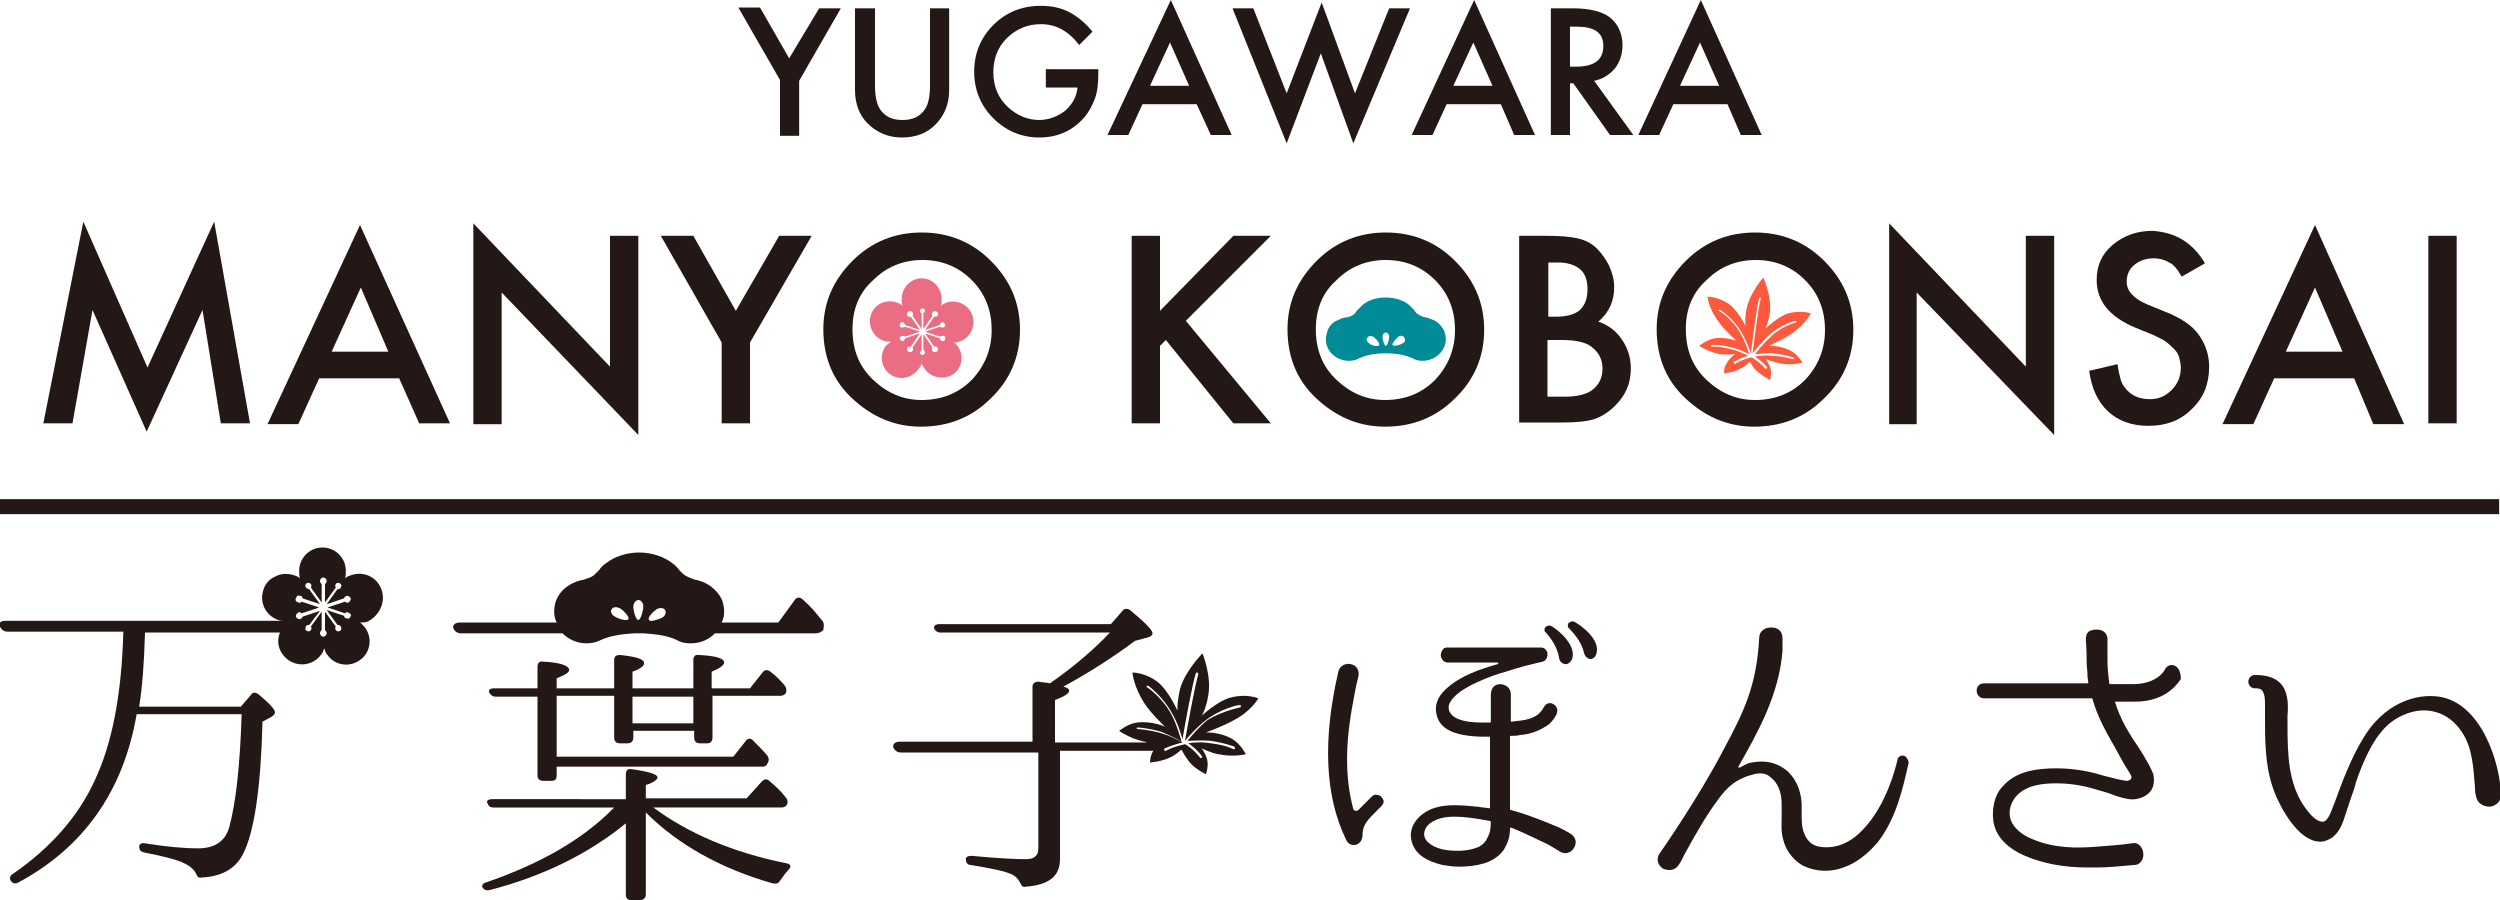 <?xml version="1.0" encoding="utf-8"?>
<svg version="1.1" id="logo" xmlns="http://www.w3.org/2000/svg" xmlns:xlink="http://www.w3.org/1999/xlink" x="0px"
	 y="0px" viewBox="0 0 300 108" style="enable-background:new 0 0 300 108;" xml:space="preserve" width="300" height="108">
<style type="text/css">
	.st0{fill:#231815;}
	.st1{fill:#EB6D84;}
	.st2{fill:#FFFFFF;}
	.st3{fill:#FC593D;}
	.st4{fill:#008B96;}
	.st5{fill:#D1CFCE;}
	.st6{fill:url(#SVGID_1_);}
	.st7{fill:url(#SVGID_2_);}
	.st8{fill:url(#SVGID_3_);}
	.st9{filter:url(#Adobe_OpacityMaskFilter);}
	.st10{fill:url(#SVGID_5_);}
	.st11{opacity:0.5;mask:url(#SVGID_4_);}
	.st12{fill:#0B346E;}
	.st13{opacity:0.95;}
	.st14{opacity:0.3;}
	.st15{filter:url(#Adobe_OpacityMaskFilter_1_);}
	.st16{mask:url(#SVGID_6_);}
</style>
<g>
	<path class="st0" d="M93.6,9.6l-5-8.7h2.6l3.5,6.1L98.3,1h2.6l-5,8.7v6.6h-2.3V9.6z"/>
	<path class="st0" d="M105,1v9.2c0,1.3,0.2,2.3,0.6,2.9c0.6,0.9,1.5,1.3,2.7,1.3c1.2,0,2.1-0.4,2.7-1.3c0.4-0.6,0.6-1.5,0.6-2.9V1
		h2.3v9.8c0,1.6-0.5,2.9-1.5,4c-1.1,1.2-2.5,1.7-4.2,1.7c-1.6,0-3-0.6-4.1-1.7c-1-1-1.5-2.4-1.5-4V1H105z"/>
	<path class="st0" d="M125.5,8.3h6.3v0.5c0,1.1-0.1,2.2-0.4,3c-0.3,0.8-0.7,1.6-1.3,2.3c-1.4,1.6-3.2,2.4-5.4,2.4
		c-2.1,0-4-0.8-5.5-2.3c-1.5-1.5-2.3-3.4-2.3-5.6c0-2.2,0.8-4.1,2.3-5.6c1.5-1.5,3.4-2.3,5.7-2.3c1.2,0,2.3,0.2,3.3,0.7
		c1,0.5,2,1.3,2.9,2.4l-1.6,1.6c-1.3-1.7-2.8-2.5-4.6-2.5c-1.6,0-3,0.6-4.1,1.7c-1.1,1.1-1.6,2.5-1.6,4.1c0,1.7,0.6,3.1,1.8,4.2
		c1.1,1,2.4,1.5,3.7,1.5c1.1,0,2.2-0.4,3.1-1.1c0.9-0.8,1.4-1.7,1.5-2.8h-3.8V8.3z"/>
	<path class="st0" d="M143.6,12.5h-6.5l-1.7,3.7h-2.5L140.5,0l7.3,16.2h-2.5L143.6,12.5z M142.7,10.3l-2.3-5.2l-2.4,5.2H142.7z"/>
	<path class="st0" d="M150.4,1l4,10.2l4.2-10.9l4,10.9L166.7,1h2.5l-6.8,16.2l-3.9-10.8l-4.1,10.8L147.9,1H150.4z"/>
	<path class="st0" d="M180.1,12.5h-6.5l-1.7,3.7h-2.5L176.9,0l7.3,16.2h-2.5L180.1,12.5z M179.1,10.3l-2.3-5.2l-2.4,5.2H179.1z"/>
	<path class="st0" d="M191.3,9.7l4.7,6.5h-2.8l-4.4-6.2h-0.4v6.2h-2.3V1h2.7c2,0,3.5,0.4,4.4,1.1c1,0.8,1.5,2,1.5,3.3
		c0,1.1-0.3,2-0.9,2.8C193.1,9,192.3,9.5,191.3,9.7z M188.4,8h0.7c2.2,0,3.3-0.8,3.3-2.5c0-1.6-1.1-2.3-3.2-2.3h-0.8V8z"/>
	<path class="st0" d="M207.3,12.5h-6.5l-1.7,3.7h-2.5L204.1,0l7.3,16.2h-2.5L207.3,12.5z M206.3,10.3l-2.3-5.2l-2.4,5.2H206.3z"/>
</g>
<rect x="0" y="59.9" class="st0" width="299.9" height="1.8"/>
<g>
	<path class="st0" d="M5.2,50.8L10,26.6l7.7,17.5l8-17.5l4.3,24.2h-3.5l-2.2-13.6l-6.7,14.6l-6.5-14.6L8.7,50.8H5.2z"/>
	<path class="st0" d="M47.9,45.4h-9.6l-2.5,5.5h-3.7l11.1-23.9L54,50.8h-3.7L47.9,45.4z M46.6,42.2l-3.3-7.7l-3.5,7.7H46.6z"/>
	<path class="st0" d="M56.8,50.8v-24L73.2,44V28.3h3.4v23.9L60.2,35.1v15.8H56.8z"/>
	<path class="st0" d="M86.6,41.1l-7.3-12.8h3.9l5.1,9l5.2-9h3.9L90,41.1v9.7h-3.4V41.1z"/>
	<path class="st0" d="M98.8,39.5c0-3.2,1.2-5.9,3.5-8.2c2.3-2.3,5.1-3.4,8.3-3.4c3.2,0,6,1.1,8.3,3.4c2.3,2.3,3.5,5,3.5,8.3
		c0,3.2-1.2,6-3.5,8.2c-2.3,2.3-5.1,3.4-8.4,3.4c-2.9,0-5.5-1-7.8-3C100.1,46,98.8,43.1,98.8,39.5z M102.3,39.5
		c0,2.5,0.8,4.5,2.5,6.1c1.7,1.6,3.6,2.4,5.8,2.4c2.4,0,4.4-0.8,6-2.4c1.6-1.7,2.4-3.7,2.4-6c0-2.4-0.8-4.4-2.4-6
		c-1.6-1.6-3.6-2.4-5.9-2.4c-2.3,0-4.3,0.8-5.9,2.4C103.1,35.1,102.3,37.1,102.3,39.5z"/>
	<path class="st0" d="M139.2,37.3l8.8-9h4.5l-10.2,10.2l10.2,12.3h-4.5l-8.1-10l-0.7,0.7v9.3h-3.4V28.3h3.4V37.3z"/>
	<path class="st0" d="M154.5,39.5c0-3.2,1.2-5.9,3.5-8.2c2.3-2.3,5.1-3.4,8.3-3.4c3.2,0,6,1.1,8.3,3.4c2.3,2.3,3.5,5,3.5,8.3
		c0,3.2-1.2,6-3.5,8.2c-2.3,2.3-5.1,3.4-8.4,3.4c-2.9,0-5.5-1-7.8-3C155.8,46,154.5,43.1,154.5,39.5z M157.9,39.5
		c0,2.5,0.8,4.5,2.5,6.1c1.7,1.6,3.6,2.4,5.8,2.4c2.4,0,4.4-0.8,6-2.4c1.6-1.7,2.4-3.7,2.4-6c0-2.4-0.8-4.4-2.4-6
		c-1.6-1.6-3.6-2.4-5.9-2.4c-2.3,0-4.3,0.8-5.9,2.4C158.7,35.1,157.9,37.1,157.9,39.5z"/>
	<path class="st0" d="M182.3,50.8V28.3h3.4c1.5,0,2.7,0.1,3.6,0.3c0.9,0.2,1.7,0.6,2.3,1.2c0.6,0.6,1.1,1.3,1.5,2.1
		c0.4,0.9,0.6,1.7,0.6,2.6c0,1.6-0.6,3-1.9,4.1c1.2,0.4,2.1,1.1,2.8,2.1c0.7,1,1.1,2.2,1.1,3.5c0,1.8-0.6,3.2-1.9,4.5
		c-0.7,0.7-1.6,1.3-2.5,1.6c-1,0.3-2.3,0.4-3.8,0.4H182.3z M185.7,38h1.1c1.3,0,2.2-0.3,2.8-0.8c0.6-0.6,0.9-1.4,0.9-2.5
		c0-1.1-0.3-1.9-0.9-2.4s-1.5-0.8-2.6-0.8h-1.2V38z M185.7,47.6h2.1c1.5,0,2.7-0.3,3.4-0.9c0.8-0.7,1.1-1.5,1.1-2.5
		c0-1-0.4-1.8-1.1-2.4c-0.7-0.7-2-1-3.8-1h-1.7V47.6z"/>
	<path class="st0" d="M198.8,39.5c0-3.2,1.2-5.9,3.5-8.2c2.3-2.3,5.1-3.4,8.3-3.4c3.2,0,6,1.1,8.3,3.4c2.3,2.3,3.5,5,3.5,8.3
		c0,3.2-1.2,6-3.5,8.2c-2.3,2.3-5.1,3.4-8.4,3.4c-2.9,0-5.5-1-7.8-3C200.1,46,198.8,43.1,198.8,39.5z M202.3,39.5
		c0,2.5,0.8,4.5,2.5,6.1c1.7,1.6,3.6,2.4,5.8,2.4c2.4,0,4.4-0.8,6-2.4c1.6-1.7,2.4-3.7,2.4-6c0-2.4-0.8-4.4-2.4-6
		c-1.6-1.6-3.6-2.4-5.9-2.4c-2.3,0-4.3,0.8-5.9,2.4C203.1,35.1,202.3,37.1,202.3,39.5z"/>
	<path class="st0" d="M226.7,50.8v-24L243.1,44V28.3h3.4v23.9L230,35.1v15.8H226.7z"/>
	<path class="st0" d="M264.6,31.6l-2.8,1.6c-0.5-0.9-1-1.5-1.5-1.7c-0.5-0.3-1.1-0.5-1.9-0.5c-0.9,0-1.7,0.3-2.3,0.8
		c-0.6,0.5-0.9,1.2-0.9,2c0,1.1,0.8,2,2.4,2.7l2.2,0.9c1.8,0.7,3.2,1.6,4,2.7s1.3,2.4,1.3,3.9c0,2.1-0.7,3.8-2.1,5.1
		c-1.4,1.4-3.1,2-5.2,2c-2,0-3.6-0.6-4.8-1.7c-1.3-1.2-2-2.8-2.3-4.9l3.4-0.8c0.2,1.3,0.4,2.2,0.8,2.7c0.7,1,1.7,1.5,3.1,1.5
		c1.1,0,1.9-0.4,2.6-1.1c0.7-0.7,1.1-1.6,1.1-2.7c0-0.4-0.1-0.8-0.2-1.2c-0.1-0.4-0.3-0.7-0.6-1c-0.3-0.3-0.6-0.6-1-0.9
		c-0.4-0.3-0.9-0.5-1.5-0.8l-2.2-0.9c-3.1-1.3-4.6-3.2-4.6-5.7c0-1.7,0.6-3.1,1.9-4.2c1.3-1.1,2.9-1.7,4.8-1.7
		C261.1,27.9,263.1,29.1,264.6,31.6z"/>
	<path class="st0" d="M282.5,45.4h-9.6l-2.5,5.5h-3.7l11.1-23.9l10.7,23.9h-3.7L282.5,45.4z M281.1,42.2l-3.3-7.7l-3.5,7.7H281.1z"
		/>
	<path class="st0" d="M294.8,28.3v22.5h-3.4V28.3H294.8z"/>
	<g>
		<path class="st1" d="M115.1,41c1.3-0.4,2-1.8,1.6-3.1c-0.4-1.3-1.8-2-3.1-1.6c-0.2,0.1-0.5,0.2-0.7,0.4c0.1-0.2,0.1-0.5,0.1-0.8
			c0-1.4-1.1-2.5-2.4-2.5c-1.3,0-2.4,1.1-2.4,2.5c0,0.3,0,0.5,0.1,0.8c-0.2-0.2-0.4-0.3-0.7-0.4c-0.6-0.2-1.3-0.2-1.9,0.1
			c-0.6,0.3-1,0.8-1.2,1.4c-0.4,1.3,0.3,2.7,1.6,3.1c0.2,0.1,0.5,0.1,0.8,0.1c-0.2,0.2-0.4,0.3-0.6,0.5c-0.8,1.1-0.6,2.6,0.5,3.4
			c1.1,0.8,2.6,0.5,3.4-0.6c0.2-0.2,0.3-0.4,0.4-0.7c0.1,0.2,0.2,0.5,0.4,0.7c0.8,1.1,2.3,1.3,3.4,0.6c1.1-0.8,1.3-2.3,0.5-3.4
			c-0.2-0.2-0.3-0.4-0.6-0.5C114.6,41.2,114.9,41.1,115.1,41z"/>
		<path class="st2" d="M113.2,40.3c-0.1,0-0.3,0-0.4,0.1l-1.8-0.6l1.8-0.6c0.1,0.1,0.2,0.1,0.4,0.1c0.2-0.1,0.3-0.3,0.2-0.4
			c-0.1-0.2-0.3-0.3-0.4-0.2c-0.1,0-0.2,0.2-0.2,0.3l-1.8,0.6l1.1-1.6c0.1,0,0.3,0,0.4-0.1c0.1-0.2,0.1-0.4-0.1-0.5
			c-0.2-0.1-0.4-0.1-0.5,0.1c-0.1,0.1-0.1,0.3,0,0.4l-1.1,1.6v-1.9c0.1-0.1,0.2-0.2,0.2-0.3c0-0.2-0.2-0.3-0.3-0.3
			c-0.2,0-0.3,0.2-0.3,0.3c0,0.1,0.1,0.3,0.2,0.3v1.9l-1.1-1.6c0.1-0.1,0.1-0.3,0-0.4c-0.1-0.2-0.3-0.2-0.5-0.1
			c-0.2,0.1-0.2,0.3-0.1,0.5c0.1,0.1,0.2,0.2,0.4,0.1l1.1,1.6l-1.8-0.6c0-0.1-0.1-0.3-0.2-0.3c-0.2-0.1-0.4,0-0.4,0.2
			c-0.1,0.2,0,0.4,0.2,0.4c0.1,0,0.3,0,0.4-0.1l1.8,0.6l-1.8,0.6c-0.1-0.1-0.2-0.1-0.4-0.1c-0.2,0.1-0.3,0.3-0.2,0.4
			c0.1,0.2,0.3,0.3,0.4,0.2c0.1,0,0.2-0.2,0.2-0.3l1.8-0.6l-1.1,1.6c-0.1,0-0.3,0-0.4,0.1c-0.1,0.2-0.1,0.4,0.1,0.5
			c0.2,0.1,0.4,0.1,0.5-0.1c0.1-0.1,0.1-0.3,0-0.4l1.1-1.6v1.9c-0.1,0.1-0.2,0.2-0.2,0.3c0,0.2,0.2,0.3,0.3,0.3
			c0.2,0,0.3-0.2,0.3-0.3c0-0.1-0.1-0.3-0.2-0.3v-1.9l1.1,1.6c-0.1,0.1-0.1,0.3,0,0.4c0.1,0.2,0.3,0.2,0.5,0.1
			c0.2-0.1,0.2-0.3,0.1-0.5c-0.1-0.1-0.2-0.2-0.4-0.1l-1.1-1.6l1.8,0.6c0,0.1,0.1,0.3,0.2,0.3c0.2,0.1,0.4,0,0.4-0.2
			C113.5,40.5,113.4,40.3,113.2,40.3z"/>
	</g>
	<g>
		<path class="st3" d="M210,43.4c0,0-0.6,0.6-1.1,0.8c-0.8,0.5-2,0.6-2,0.6s-0.1-0.6,0.3-1.2c0.3-0.6,1-1.1,1-1.1s-1.1,0.1-1.8,0
			c-1.5-0.3-2.5-1-2.5-1s0.9-0.7,1.8-0.9c1.4-0.2,2.7,0.3,2.7,0.3s-1.4-1.2-2.1-2.2c-1.3-1.7-1.4-3.1-1.4-3.1s1.3,0,2.6,0.9
			c1.1,0.8,2,2.7,2,2.7s-0.2-0.7,0.1-2.2c0.4-1.9,2-3.7,2-3.7s1,2.2,0.8,4.1c-0.2,1.5-0.6,2.1-0.6,2.1s1.5-1.5,2.8-1.9
			c1.5-0.4,2.7,0,2.7,0s-0.6,1.3-2.4,2.5c-1,0.7-2.7,1.4-2.7,1.4s1.4-0.1,2.7,0.6c0.8,0.4,1.4,1.4,1.4,1.4s-1.2,0.4-2.7,0.1
			c-0.6-0.1-1.7-0.5-1.7-0.5s0.5,0.7,0.6,1.3c0.1,0.6-0.1,1.2-0.1,1.2s-1-0.5-1.7-1.2C210.4,44.2,210,43.4,210,43.4"/>
		<path class="st2" d="M215.5,38.7C215.5,38.7,215.6,38.6,215.5,38.7c0.1-0.1,0.1-0.1,0.1-0.1c0-0.1-0.1-0.1-0.1-0.1
			c-0.1,0-1.8,0.4-3.3,1.8c-0.7,0.7-1.5,1.6-1.9,2.1c0.2-1.4,0.7-5.6,1-6.6c0-0.1,0-0.1-0.1-0.1c-0.1,0-0.1,0-0.1,0.1
			c-0.3,1-0.8,5.1-1,6.6c-0.2-0.6-0.6-1.6-1.1-2.5c-1-1.7-2.5-2.7-2.6-2.7c-0.1,0-0.1,0-0.2,0c0,0,0,0,0,0c0,0,0,0.1,0.1,0.1
			c0,0,1.5,0.9,2.5,2.6c0.5,0.9,1,2.1,1.1,2.6c-0.4-0.2-1.2-0.6-2.1-0.8c-1.5-0.4-2.3-0.3-2.4-0.3c-0.1,0-0.1,0.1-0.1,0.1
			c0,0.1,0.1,0.1,0.1,0.1c0,0,0.8-0.1,2.3,0.3c0.9,0.2,1.7,0.6,2.1,0.8c-0.4,0.1-1,0.3-1.7,0.7c-0.1,0-0.1,0.1,0,0.2
			c0,0.1,0.1,0.1,0.2,0c0.9-0.5,1.7-0.7,1.9-0.7c0.2,0.1,0.9,0.5,1.6,1.3c0,0,0.1,0.1,0.2,0c0.1,0,0.1-0.1,0-0.2
			c-0.5-0.6-1.1-1-1.4-1.2c0.4-0.1,1.3-0.2,2.2-0.1c1.5,0.1,2.3,0.4,2.3,0.4c0.1,0,0.1,0,0.2-0.1c0-0.1,0-0.1-0.1-0.1
			c0,0-0.8-0.3-2.3-0.5c-0.9-0.1-1.8,0.1-2.3,0.1c0.3-0.4,1.1-1.4,1.9-2.1C213.8,39.1,215.5,38.7,215.5,38.7z"/>
	</g>
	<path class="st4" d="M173.3,39.7c-0.3-0.6-0.8-1.1-1.3-1.3c-0.3-0.1-0.5-0.2-0.8-0.3l-0.1,0c-0.5-0.1-0.8-0.3-1.1-0.5
		c-0.1-0.1-0.2-0.2-0.3-0.4c-0.2-0.2-0.4-0.4-0.6-0.6c-0.7-0.6-1.8-0.9-2.8-0.9c-1.1,0-2.1,0.3-2.8,0.9c-0.2,0.2-0.4,0.4-0.6,0.6
		c-0.1,0.1-0.2,0.2-0.3,0.4c-0.3,0.3-0.6,0.4-1.1,0.5l-0.1,0c-0.3,0.1-0.5,0.1-0.8,0.3c-0.6,0.2-1.1,0.7-1.3,1.3
		c-0.1,0.3-0.2,0.7-0.2,1c0,1.5,1.3,2.6,2.8,2.6c0.4,0,0.8-0.1,1.2-0.3c0.8-0.4,1.9-0.6,3.2-0.6s2.4,0.2,3.2,0.6
		c0.4,0.2,0.7,0.3,1.2,0.3c1.5,0,2.8-1.2,2.8-2.6C173.5,40.4,173.4,40,173.3,39.7z M164.3,41.2c-0.3-0.2-0.4-0.5-0.2-0.7
		c0.1-0.2,0.4-0.2,0.7-0.1c0.3,0.2,0.8,0.8,0.7,1C165.3,41.7,164.5,41.4,164.3,41.2z M166.3,41.5c-0.2,0-0.4-0.8-0.4-1.1
		c0-0.3,0.2-0.5,0.4-0.5c0.2,0,0.4,0.2,0.4,0.5C166.7,40.7,166.5,41.5,166.3,41.5z M168.3,41.2c-0.3,0.2-1,0.4-1.2,0.2
		c-0.1-0.2,0.5-0.8,0.7-1c0.3-0.2,0.6-0.1,0.7,0.1C168.7,40.8,168.6,41.1,168.3,41.2z"/>
</g>
<g>
	<g>
		<path class="st0" d="M165.3,95.4c-0.3-0.1-0.5,0-0.7,0.2l-0.5,0.5l-1.1,1.1c-0.1,0.1-0.2,0.1-0.3,0.1c-0.1,0-0.3-0.1-0.3-0.2
			c-1-3.7-1-7.9,0-13c0,0,0.3-1.8,0.6-2.9c0.2-0.8-0.3-1.4-0.9-1.5c-0.3-0.1-0.6,0-0.9,0.1c-0.3,0.2-0.5,0.4-0.6,0.8
			c-1.9,8.2-1.6,14.9,0.9,20.1c0.2,0.5,0.6,0.7,0.9,0.7c0.1,0,0.1,0,0.2,0c0.5-0.1,0.9-0.5,0.9-1.2c0-1.2,0.6-1.8,1.7-2.9l0.6-0.6
			c0.2-0.2,0.3-0.5,0.2-0.7C165.9,95.7,165.6,95.4,165.3,95.4z"/>
		<path class="st0" d="M188.4,100c0,0-1.2-0.7-1.8-0.9c0,0-3-1.3-5.3-1.9c0,0-0.1,0-0.1-0.1v-8.7c0-0.1,0.1-0.1,0.1-0.1
			c0.4,0,0.8,0,1.1-0.1c1.4-0.1,2.5-0.6,3.5-1.3c0.4-0.4,0.7-0.8,0.9-1.2l0-0.1c0.2-0.4,0-0.9-0.4-1.1c-0.3-0.2-0.8-0.2-1.1,0.3
			c-0.1,0.2-0.3,0.5-0.5,0.7c0,0-0.1,0.1-0.1,0.1c-0.5,0.5-1.4,0.8-2.5,0.9c-0.2,0-0.6,0.1-0.9,0.1l0,0c0,0,0,0,0,0c0,0,0,0,0-0.1
			v-3.2c0-0.8-0.7-1.2-1.3-1.2c0,0,0,0,0,0c-0.6,0-1.1,0.4-1.1,1.3v3.2c0,0.1-0.1,0.1-0.1,0.1h-1c-1.1,0-3.4-0.1-3.9-1.4
			c-0.1-0.3-0.1-0.7,0.1-1c0.9-1.8,5.2-3.3,6.7-3.7l0,0c1.5-0.5,2.7-0.8,4.4-1.2c0.4-0.1,0.6-0.5,0.6-0.9c0-0.4-0.3-0.8-0.8-0.8
			h-11.2c-0.3,0-0.5,0.1-0.6,0.3c-0.1,0.1-0.2,0.4-0.2,0.6c0,0.4,0.3,0.9,0.8,0.9h6c0.1,0,0.1,0.1,0.1,0.1c0,0,0,0.1-0.1,0.1
			c-2.1,0.6-4.5,1.4-6.2,3c-1,0.9-1.4,2-1.1,3.1c0.4,1.7,2.1,2.5,5.3,2.6h1c0,0,0.1,0,0.1,0.1v8.4c0,0,0,0.1-0.1,0.1
			c-0.5-0.1-0.9-0.1-1.4-0.2l-0.1,0c-2.1-0.2-4.7-0.5-6.5,0.9c-0.8,0.6-1.4,1.5-1.4,2.5c0,1,0.5,2,1.4,2.6c0.7,0.5,1.6,0.8,2.4,1
			c0.6,0.1,1.3,0.2,2,0.2c1,0,2-0.1,3-0.4c0.4-0.1,1.7-0.6,2.4-1.7c0.4-0.7,0.7-1.4,0.7-2.5c0,0,0.1-0.1,0.1-0.1
			c1.8,0.7,4.1,1.9,4.2,1.9c0.6,0.3,1.7,1,1.7,1l0,0c0.7,0.4,1.4,0.1,1.7-0.5C189.2,101.2,189.2,100.5,188.4,100z M178.9,98.6
			c0,0.8-0.1,1.4-0.4,1.9c-0.2,0.5-0.5,0.8-1,1.1c-1.1,0.5-2.5,0.6-4,0.4c-1.3-0.2-2.6-0.9-2.6-1.9c0-0.5,0.3-1,0.7-1.3
			c0.8-0.6,1.8-0.8,3-0.8c1.1,0,2.5,0.2,4.1,0.5C178.8,98.5,178.9,98.6,178.9,98.6z"/>
		<path class="st0" d="M228.1,90.7c-0.2,0.1-0.4,0.2-0.4,0.5c-0.8,3.3-2.2,6.3-4.1,8.3c-1.1,1.2-2.9,2.5-5.3,2.1
			c-0.6-0.1-1.4-0.5-1.8-1.6c-0.3-0.7-0.3-1.5-0.3-2.5c0-0.4,0-0.7,0-1.1c-0.1-1.7-0.8-3.2-2-4.1c-1.1-0.8-2.4-1.1-4-0.8
			c-0.6,0.1-1,0.4-1.4,0.6c-0.1,0-0.1,0-0.2,0c0,0,0-0.1,0-0.1c2.4-4.2,4.9-8.7,5.3-13.9c0-0.5,0-0.8,0-1.5c0-0.9-0.6-1.3-1.3-1.3
			c0,0,0,0-0.1,0c-0.7,0-1.4,0.4-1.4,1.3c-0.3,5.6-1.8,8.8-4.3,13.4c-3,5.8-7.7,12.5-7.7,12.5l0,0l0,0l0,0l0,0
			c-0.4,0.7-0.1,1.3,0.4,1.7c0.2,0.1,0.5,0.2,0.8,0.2c0.5,0,0.9-0.2,1.2-0.7c0.3-0.4,0.6-1.1,0.6-1.1c1.2-2.2,2.6-4.7,4.1-6.7
			c1.1-1.5,2.2-2.5,4.3-3c0.8-0.2,1.5-0.1,2,0.4c0.8,0.6,1.3,1.7,1.3,3.2c0,0.4,0,0.9,0,1.4c0,0.9-0.1,1.9,0.2,2.9
			c0.2,0.8,0.8,2.2,2.4,3.1c1.5,0.7,3.2,0.8,4.8,0.2c1.5-0.5,2.9-1.6,4.1-3c2.2-2.8,3-6.3,3.7-9.4c0.1-0.2,0-0.4-0.1-0.6
			C228.7,90.7,228.4,90.6,228.1,90.7z"/>
		<path class="st0" d="M261,79.9c-0.4-0.2-0.9-0.1-1.2,0.4c0,0.1-0.9,1.8-3.9,1.8h-2.7c0,0-0.1,0-0.1-0.2c-0.1-0.8-0.2-1.7-0.2-2.5
			c0,0,0-1.6,0-2.6v-0.1c0-0.4-0.2-0.8-0.6-1c-0.4-0.2-1-0.2-1.5,0c-0.4,0.2-0.5,0.6-0.5,1.1c0.1,1,0.1,2.7,0.1,2.7
			c0,0.5,0.1,1,0.1,1.6c0,0.3,0.1,0.6,0.1,0.9l0,0c0,0,0,0,0,0h-12.5c-0.6,0-0.9,0.4-0.9,0.9c0,0.4,0.3,0.9,0.9,0.9H251
			c0,0,0.1,0,0.1,0.1c0.6,2.1,1.6,3.9,2.7,5.8c0.2,0.4,0.4,0.7,0.6,1.1c0.4,0.8,1.2,2,1.3,2.2c0.1,0.2,0.1,0.4,0,0.5
			c-0.1,0.1-0.3,0.2-0.5,0.2c-0.8-0.1-1.5-0.3-2.3-0.5c-0.4-0.1-0.8-0.2-1.1-0.3c-1.7-0.5-3.6-0.7-5-0.7c-2.3,0-4.9,0.3-6.5,2.2
			c-1,1-1.4,3-1,4.6c0.4,1.6,1.8,2.9,3.7,3.7c2.1,0.9,4.6,1.4,7.5,1.4c0.4,0,0.8,0,1.2,0c1.4,0,3.1-0.2,4.4-0.3c0.5,0,0.8-0.3,1-0.7
			c0.2-0.5,0.1-1.1-0.2-1.5c-0.3-0.4-0.7-0.5-1.1-0.4c-1.3,0.2-3,0.3-4.2,0.4c-2.4,0.2-5.1,0.2-7.7-0.9c-1.3-0.5-2.3-1.4-2.6-2.3
			c-0.4-1.1,0.1-2.2,0.6-2.8c1.2-1.4,3.2-1.6,4.9-1.6c1.3,0,3,0.2,4.6,0.7c0.7,0.2,1.5,0.4,2.5,0.8c0.1,0,0.2,0.1,0.3,0.1
			c0.8,0.2,1.6,0.5,2.5,0.2c1.4-0.4,2-1.4,1.7-2.9c-0.3-0.8-0.8-1.6-1.2-2.3c-0.2-0.3-0.3-0.5-0.5-0.8c-1.1-1.6-2.3-3.5-2.9-5.6
			c0,0,0,0,0,0h2.4c4,0,5.3-2.5,5.5-2.7C261.7,80.6,261.4,80.1,261,79.9z"/>
		<path class="st0" d="M292.7,83.6c-2.7-0.4-6.7,0.7-9.3,5.3c-1.3,2.2-2.3,4.8-3.2,7.3l-0.2,0.5c-0.2,0.5-0.6,1.8-1.2,1.9
			c0,0-0.1,0-0.1,0c-0.9,0-1.8-1.3-2.1-1.7c-2-2.8-2.1-6.3-2.1-10c0-0.3,0-0.6,0-1c0.1-1.2,0.1-2.6-0.6-3.6
			c-0.8-1.1-2.1-1.3-3.3-1.3c-0.5,0-0.8,0.4-0.8,0.8s0.3,0.8,0.8,0.8c0,0,0,0,0,0c0.3,0,0.6,0,0.8,0.2c0.4,0.4,0.4,1.2,0.4,1.8
			c0,0.5,0,0.9,0,1.4c0,2.8,0,5.7,0.9,8.4c0.5,1.6,2.3,5.3,4.5,6.3c0.4,0.2,0.8,0.3,1.3,0.3c0.3,0,0.6-0.1,0.8-0.2
			c1.1-0.4,1.7-1.6,2-2.6c0.3-0.9,0.6-1.8,0.9-2.7c0.2-0.5,0.4-1.1,0.5-1.6c2-5.8,3.9-7.3,5.7-8.1c2.7-1.2,5.4-0.4,7,2
			c1.3,1.9,1.4,4.3,1.6,6.7c0,0.3,0,0.6,0.1,0.9v0c0.1,1,0.9,1.4,1.7,1.4c0.7-0.1,1.4-0.6,1.3-1.6C300,91.6,297.8,84.4,292.7,83.6z"
			/>
	</g>
	<g>
		<path class="st0" d="M45.8,70.8c-0.5-1.5-2.1-2.3-3.6-1.8c-0.3,0.1-0.6,0.2-0.8,0.4c0.1-0.3,0.1-0.6,0.1-0.9
			c0-1.6-1.3-2.8-2.8-2.8c-1.6,0-2.8,1.3-2.8,2.8c0,0.3,0,0.6,0.1,0.9c-0.2-0.2-0.5-0.3-0.8-0.4c-0.7-0.2-1.5-0.2-2.2,0.2
			c-0.7,0.3-1.2,0.9-1.4,1.6c-0.5,1.5,0.3,3.1,1.8,3.6c0.3,0.1,0.6,0.1,0.9,0.1c0,0,0,0,0,0H29h-2.7H15.5h-2.8h-12
			c-0.6,0-0.9,0.2-0.7,0.7c0.2,0.4,0.5,0.6,0.9,0.6h11.9h2c-0.2,7.4-1.3,13.4-3.5,18c-2,4.3-5.3,8-9.8,11.1
			c-0.3,0.2-0.4,0.5-0.2,0.8c0.2,0.3,0.5,0.4,0.9,0.2C10,101.7,14.8,95,16.4,85.7h12.6c-0.2,6.2-0.7,10.7-1.5,13.6
			c-0.5,1.7-1.8,2.5-3.7,2.5c-1.8,0-3.9-0.2-6.4-0.6c-0.4-0.1-0.7,0.1-0.7,0.4c0,0.4,0.2,0.6,0.6,0.7c2.1,0.4,3.6,0.8,4.4,1.1
			c0.9,0.4,1.5,0.8,1.8,1.4c0.2,0.4,0.3,0.6,0.7,0.5c2.3-0.1,4-1,4.9-2.7c1.4-2.6,2.2-8,2.4-16l1.1-0.6c0.3-0.2,0.4-0.4,0.4-0.5
			c0-0.4-0.7-1.1-2-2.2c-0.4-0.3-0.7-0.2-0.9,0.1l-1.2,1.4H16.7c0.4-2.5,0.6-5.4,0.7-8.9h8.9H29h4.6c-0.5,1.2-0.1,2.5,1,3.3
			c1.3,0.9,3,0.6,3.9-0.6c0.2-0.2,0.3-0.5,0.4-0.8c0.1,0.3,0.2,0.6,0.4,0.8c0.9,1.3,2.7,1.5,3.9,0.6c1.3-0.9,1.5-2.7,0.6-3.9
			c-0.2-0.2-0.4-0.5-0.6-0.6c0.3,0,0.6,0,0.9-0.1C45.5,73.9,46.3,72.3,45.8,70.8z"/>
		<path class="st2" d="M41.8,73.5c-0.2-0.1-0.3,0-0.4,0.1l-2.1-0.7l2.1-0.7c0.1,0.1,0.3,0.2,0.4,0.1c0.2-0.1,0.3-0.3,0.3-0.5
			c-0.1-0.2-0.3-0.3-0.5-0.3c-0.2,0.1-0.3,0.2-0.3,0.3l-2.1,0.7l1.3-1.8c0.2,0,0.3,0,0.4-0.2c0.1-0.2,0.1-0.4-0.1-0.5
			c-0.2-0.1-0.4-0.1-0.5,0.1c-0.1,0.1-0.1,0.3,0,0.4l-1.3,1.8v-2.2c0.1-0.1,0.2-0.2,0.2-0.4c0-0.2-0.2-0.4-0.4-0.4
			c-0.2,0-0.4,0.2-0.4,0.4c0,0.2,0.1,0.3,0.2,0.4v2.2l-1.3-1.8c0.1-0.1,0.1-0.3,0-0.4c-0.1-0.2-0.4-0.2-0.5-0.1
			c-0.2,0.1-0.2,0.4-0.1,0.5c0.1,0.1,0.3,0.2,0.4,0.2l1.3,1.8l-2.1-0.7c0-0.2-0.1-0.3-0.3-0.3c-0.2-0.1-0.4,0-0.5,0.3
			c-0.1,0.2,0,0.4,0.3,0.5c0.2,0.1,0.3,0,0.4-0.1l2.1,0.7l-2.1,0.7c-0.1-0.1-0.3-0.2-0.4-0.1c-0.2,0.1-0.3,0.3-0.3,0.5
			c0.1,0.2,0.3,0.3,0.5,0.3c0.2-0.1,0.3-0.2,0.3-0.3l2.1-0.7L37.1,75c-0.2,0-0.3,0-0.4,0.2c-0.1,0.2-0.1,0.4,0.1,0.5
			c0.2,0.1,0.4,0.1,0.5-0.1c0.1-0.1,0.1-0.3,0-0.4l1.3-1.8v2.2c-0.1,0.1-0.2,0.2-0.2,0.4c0,0.2,0.2,0.4,0.4,0.4
			c0.2,0,0.4-0.2,0.4-0.4c0-0.2-0.1-0.3-0.2-0.4v-2.2l1.3,1.8c-0.1,0.1-0.1,0.3,0,0.4c0.1,0.2,0.4,0.2,0.5,0.1
			c0.2-0.1,0.2-0.4,0.1-0.5C40.8,75,40.7,75,40.5,75l-1.3-1.8l2.1,0.7c0,0.2,0.1,0.3,0.3,0.3c0.2,0.1,0.4,0,0.5-0.3
			C42.2,73.8,42,73.6,41.8,73.5z"/>
	</g>
	<g>
		<path class="st0" d="M151,83.8c0,0-1.4-0.6-3.3-0.1c-1.6,0.4-3.5,2.2-3.5,2.2s0.5-0.7,0.8-2.5c0.4-2.3-0.7-5-0.7-5
			s-2.1,2.1-2.7,4.3c-0.4,1.8-0.3,2.6-0.3,2.6s-1-2.3-2.3-3.4c-1.5-1.2-3.1-1.2-3.1-1.2s0.1,1.7,1.5,3.8c0.8,1.2,2.4,2.7,2.4,2.7
			s-1.5-0.7-3.3-0.5c-1.1,0.1-2.2,1-2.2,1s1.2,0.9,3,1.3c0.1,0,0.2,0,0.3,0.1h-7h-2.8h-1.2V84c1.1-0.4,1.7-0.8,1.7-1.1
			c0-0.2-0.2-0.4-0.7-0.5c3.3-1.8,6.2-3.7,8.6-5.5l1.5-0.4c0.4-0.1,0.6-0.3,0.6-0.5c0-0.4-0.9-1.3-2.7-2.8c-0.3-0.2-0.7-0.2-0.9,0.1
			l-1.4,1.6h-20.6c-0.4,0-0.7,0.2-0.6,0.5c0.1,0.3,0.4,0.5,0.7,0.5h20.4c-1.9,2-4.2,4-7.2,6.1c-0.4-0.1-0.9-0.1-1.4-0.2
			c-0.4,0-0.7,0.2-0.7,0.6v6.6h-7.2h-2.8H108c-0.6,0-0.9,0.3-0.8,0.7c0.2,0.4,0.5,0.6,0.9,0.6h6.3h2.8h7.4v11.5
			c0,0.9-0.5,1.3-1.5,1.3c-1.2,0-3.4-0.1-6.5-0.4c-0.4,0-0.7,0.1-0.7,0.4c0,0.4,0.2,0.7,0.6,0.7c2.4,0.4,3.9,0.7,4.6,1
			c0.7,0.2,1.1,0.7,1.3,1.1c0.2,0.4,0.3,0.6,0.7,0.5c2.7-0.2,4.1-1.2,4.1-3.3v-13h0.9h2.8h7.5c0,0,0,0,0,0c-0.4,0.6-0.4,1.4-0.4,1.4
			s1.4-0.1,2.4-0.6c0.5-0.2,1.1-0.7,1.3-0.9h0.1c0.1,0.2,0.5,0.9,0.9,1.4c0.7,0.9,2,1.5,2,1.5s0.3-0.7,0.2-1.5
			c-0.1-0.8-0.7-1.6-0.7-1.6s1.2,0.6,2,0.7c1.8,0.4,3.3,0,3.3,0s-0.6-1.2-1.6-1.8c-1.5-0.9-3.2-0.8-3.2-0.8s2.2-0.8,3.4-1.5
			C150.2,85.3,151,83.8,151,83.8z"/>
		<path class="st2" d="M148.8,84.9c0.1,0,0.1-0.1,0.1-0.1c0,0,0,0,0-0.1c0-0.1-0.1-0.1-0.2-0.1c-0.1,0-2.2,0.4-4.1,1.9
			c-0.9,0.7-1.9,1.8-2.4,2.4c0.3-1.7,1.2-6.7,1.6-8c0-0.1,0-0.1-0.1-0.2c-0.1,0-0.2,0-0.2,0.1c-0.4,1.2-1.3,6.1-1.6,7.9
			c-0.2-0.7-0.6-2-1.2-3c-1.1-2.1-2.9-3.4-2.9-3.4c-0.1,0-0.2,0-0.2,0c0,0,0,0,0,0.1c0,0.1,0,0.1,0.1,0.1c0,0,1.8,1.2,2.9,3.3
			c0.6,1.1,1,2.6,1.2,3.2c-0.5-0.3-1.5-0.8-2.5-1.2c-1.8-0.5-2.8-0.5-2.8-0.5c-0.1,0-0.1,0.1-0.1,0.1c0,0.1,0.1,0.1,0.2,0.1
			c0,0,1,0,2.8,0.5c1,0.3,2,0.8,2.5,1.1c-0.4,0.1-1.2,0.3-2.1,0.7c-0.1,0-0.1,0.1-0.1,0.2c0,0.1,0.1,0.1,0.2,0.1
			c1.1-0.6,2.1-0.7,2.3-0.8c0.2,0.1,1,0.6,1.8,1.6c0,0.1,0.1,0.1,0.2,0c0.1,0,0.1-0.1,0-0.2c-0.6-0.8-1.3-1.3-1.6-1.5
			c0.5-0.1,1.6-0.2,2.7,0c1.8,0.2,2.7,0.7,2.7,0.7c0.1,0,0.2,0,0.2-0.1c0-0.1,0-0.1-0.1-0.2c0,0-0.9-0.4-2.8-0.7
			c-1.1-0.1-2.2,0-2.8,0c0.4-0.5,1.4-1.7,2.4-2.5C146.7,85.3,148.8,84.9,148.8,84.9z"/>
	</g>
	<g>
		<path class="st0" d="M75.1,95.8v-2.9c0-0.4,0.2-0.7,0.7-0.6c2.1,0.3,3.1,0.6,3.1,1c0,0.2-0.4,0.6-1.4,0.9v1.6h12.1l1.8-2
			c0.3-0.3,0.6-0.4,0.9-0.1c0.7,0.6,1.4,1.2,2,2c0.2,0.2,0.3,0.6,0.1,0.9c-0.1,0.2-0.3,0.3-0.7,0.3H78.4c4.2,3.1,9.5,5.4,16,6.7
			c0.5,0.1,0.6,0.4,0.2,0.8c-0.4,0.4-0.7,0.9-1,1.3c-0.2,0.3-0.4,0.4-0.9,0.3c-6.3-1.8-11.4-4.7-15.2-8.5v9.8c0,0.4-0.2,0.7-0.7,0.7
			h-1.1c-0.4,0-0.6-0.2-0.6-0.7v-8.5c-4.4,3.6-9.8,6.3-16.3,8c-0.4,0.1-0.7,0-0.9-0.3c-0.1-0.2,0-0.5,0.4-0.6
			c6.4-2.2,11.6-5.1,15.4-9H59.2c-0.4,0-0.6-0.2-0.7-0.5c-0.2-0.3,0.1-0.5,0.6-0.5H75.1z M75.9,82.6h7.3v-3.4c0-0.4,0.2-0.7,0.7-0.6
			c2,0.1,3,0.4,3,0.9c0,0.3-0.5,0.7-1.5,1.1v2H90l1.5-1.9c0.2-0.3,0.6-0.4,0.9-0.1l-0.2-0.2l0.5,0.4c0.5,0.4,1,0.9,1.5,1.5
			c0.2,0.3,0.2,0.6,0.1,0.9c-0.2,0.2-0.4,0.3-0.7,0.3h-8.1v5c0,0.4-0.2,0.7-0.6,0.7h-0.9c-0.4,0-0.7-0.2-0.7-0.7v-0.8h-7.3v0.8
			c0,0.4-0.2,0.7-0.7,0.7h-0.9c-0.4,0-0.7-0.2-0.7-0.7v-5h-6.9v7.3H88l1.5-1.9c0.2-0.3,0.6-0.4,0.9,0c0.7,0.7,1.3,1.3,1.7,1.8
			c0.2,0.3,0.2,0.6,0,0.9C92,91.9,91.8,92,91.5,92H66.8v1.1c0,0.4-0.2,0.6-0.6,0.6h-1c-0.4,0-0.7-0.2-0.7-0.6v-9.5h-5
			c-0.4,0-0.6-0.2-0.8-0.5c-0.1-0.3,0.1-0.5,0.6-0.5h5.2v-2.6c0-0.4,0.2-0.7,0.7-0.6c2.1,0.1,3.1,0.5,3.1,1c0,0.3-0.5,0.6-1.5,1v1.2
			h6.9v-3.4c0-0.4,0.2-0.6,0.7-0.6c2,0.2,2.9,0.5,2.9,1c0,0.3-0.5,0.7-1.4,1V82.6z M75.9,83.6v3.2h7.3v-3.2H75.9z"/>
		<path class="st0" d="M98.6,74.4c-0.7-0.9-1.4-1.7-2.2-2.4c-0.4-0.4-0.8-0.4-1.1,0.1l-1.9,2.6h-6.8c0.2-0.4,0.3-0.8,0.3-1.3
			c0-0.5-0.1-1-0.3-1.5c-0.4-0.8-1.1-1.5-1.9-1.9c-0.4-0.2-0.7-0.3-1.1-0.4l-0.1,0c-0.6-0.2-1.1-0.4-1.5-0.7
			c-0.2-0.2-0.3-0.3-0.5-0.5c-0.2-0.3-0.5-0.6-0.8-0.8c-1-0.8-2.5-1.3-4-1.3c-1.5,0-3,0.5-4,1.3c-0.3,0.2-0.6,0.5-0.8,0.8
			c-0.2,0.2-0.3,0.3-0.5,0.5c-0.4,0.4-0.9,0.5-1.5,0.7l-0.1,0c-0.4,0.1-0.7,0.2-1.1,0.4c-0.8,0.4-1.5,1-1.9,1.9
			c-0.2,0.4-0.3,1-0.3,1.5c0,0.5,0.1,0.9,0.3,1.3H55.2c-0.6,0-0.9,0.3-0.8,0.7c0.2,0.4,0.5,0.6,0.9,0.6h12.1h0.1
			c0.7,0.7,1.7,1.2,2.9,1.2c0.6,0,1.1-0.1,1.7-0.4c1.1-0.5,2.4-0.7,4-0.8h1.1c1.6,0.1,3,0.3,4,0.8c0.5,0.3,1,0.4,1.7,0.4
			c1.1,0,2.1-0.4,2.9-1.2h12.1c0.4,0,0.7-0.2,0.9-0.4C98.9,75,98.9,74.7,98.6,74.4z M78.8,73.1c0.4-0.2,0.8-0.2,1,0.1
			c0.2,0.3,0,0.7-0.3,0.9c-0.4,0.2-1.5,0.6-1.6,0.3C77.6,74.1,78.5,73.3,78.8,73.1z M76.6,72c0.3,0,0.6,0.3,0.6,0.8
			c0,0.4-0.3,1.6-0.6,1.6c-0.3,0-0.6-1.1-0.6-1.6C76,72.4,76.3,72,76.6,72z M73.4,73.1c0.2-0.3,0.6-0.3,1-0.1c0.4,0.2,1.2,1.1,1,1.3
			c-0.2,0.3-1.3-0.1-1.6-0.3C73.4,73.8,73.2,73.4,73.4,73.1z"/>
	</g>
	<g>
		<path class="st0" d="M186.1,75.1c-0.2-0.1-0.5,0-0.7,0.2c-0.1,0.2-0.1,0.5,0.1,0.6c0.7,0.8,1.4,1.8,1.6,3.1
			c0.1,0.4,0.3,0.6,0.7,0.7c0,0,0.1,0,0.1,0c0.3,0,0.5-0.2,0.7-0.5l0,0C189.4,77.4,186.6,75.3,186.1,75.1z"/>
		<path class="st0" d="M188.9,74.6c-0.2-0.1-0.5,0-0.7,0.2c-0.1,0.2-0.1,0.5,0.1,0.6c0.8,0.9,1.5,1.7,1.8,3c0.1,0.4,0.4,0.6,0.7,0.7
			c0,0,0,0,0,0c0.3,0,0.6-0.2,0.7-0.5l0,0C192.3,76.8,189.5,74.9,188.9,74.6z"/>
	</g>
</g>
</svg>
